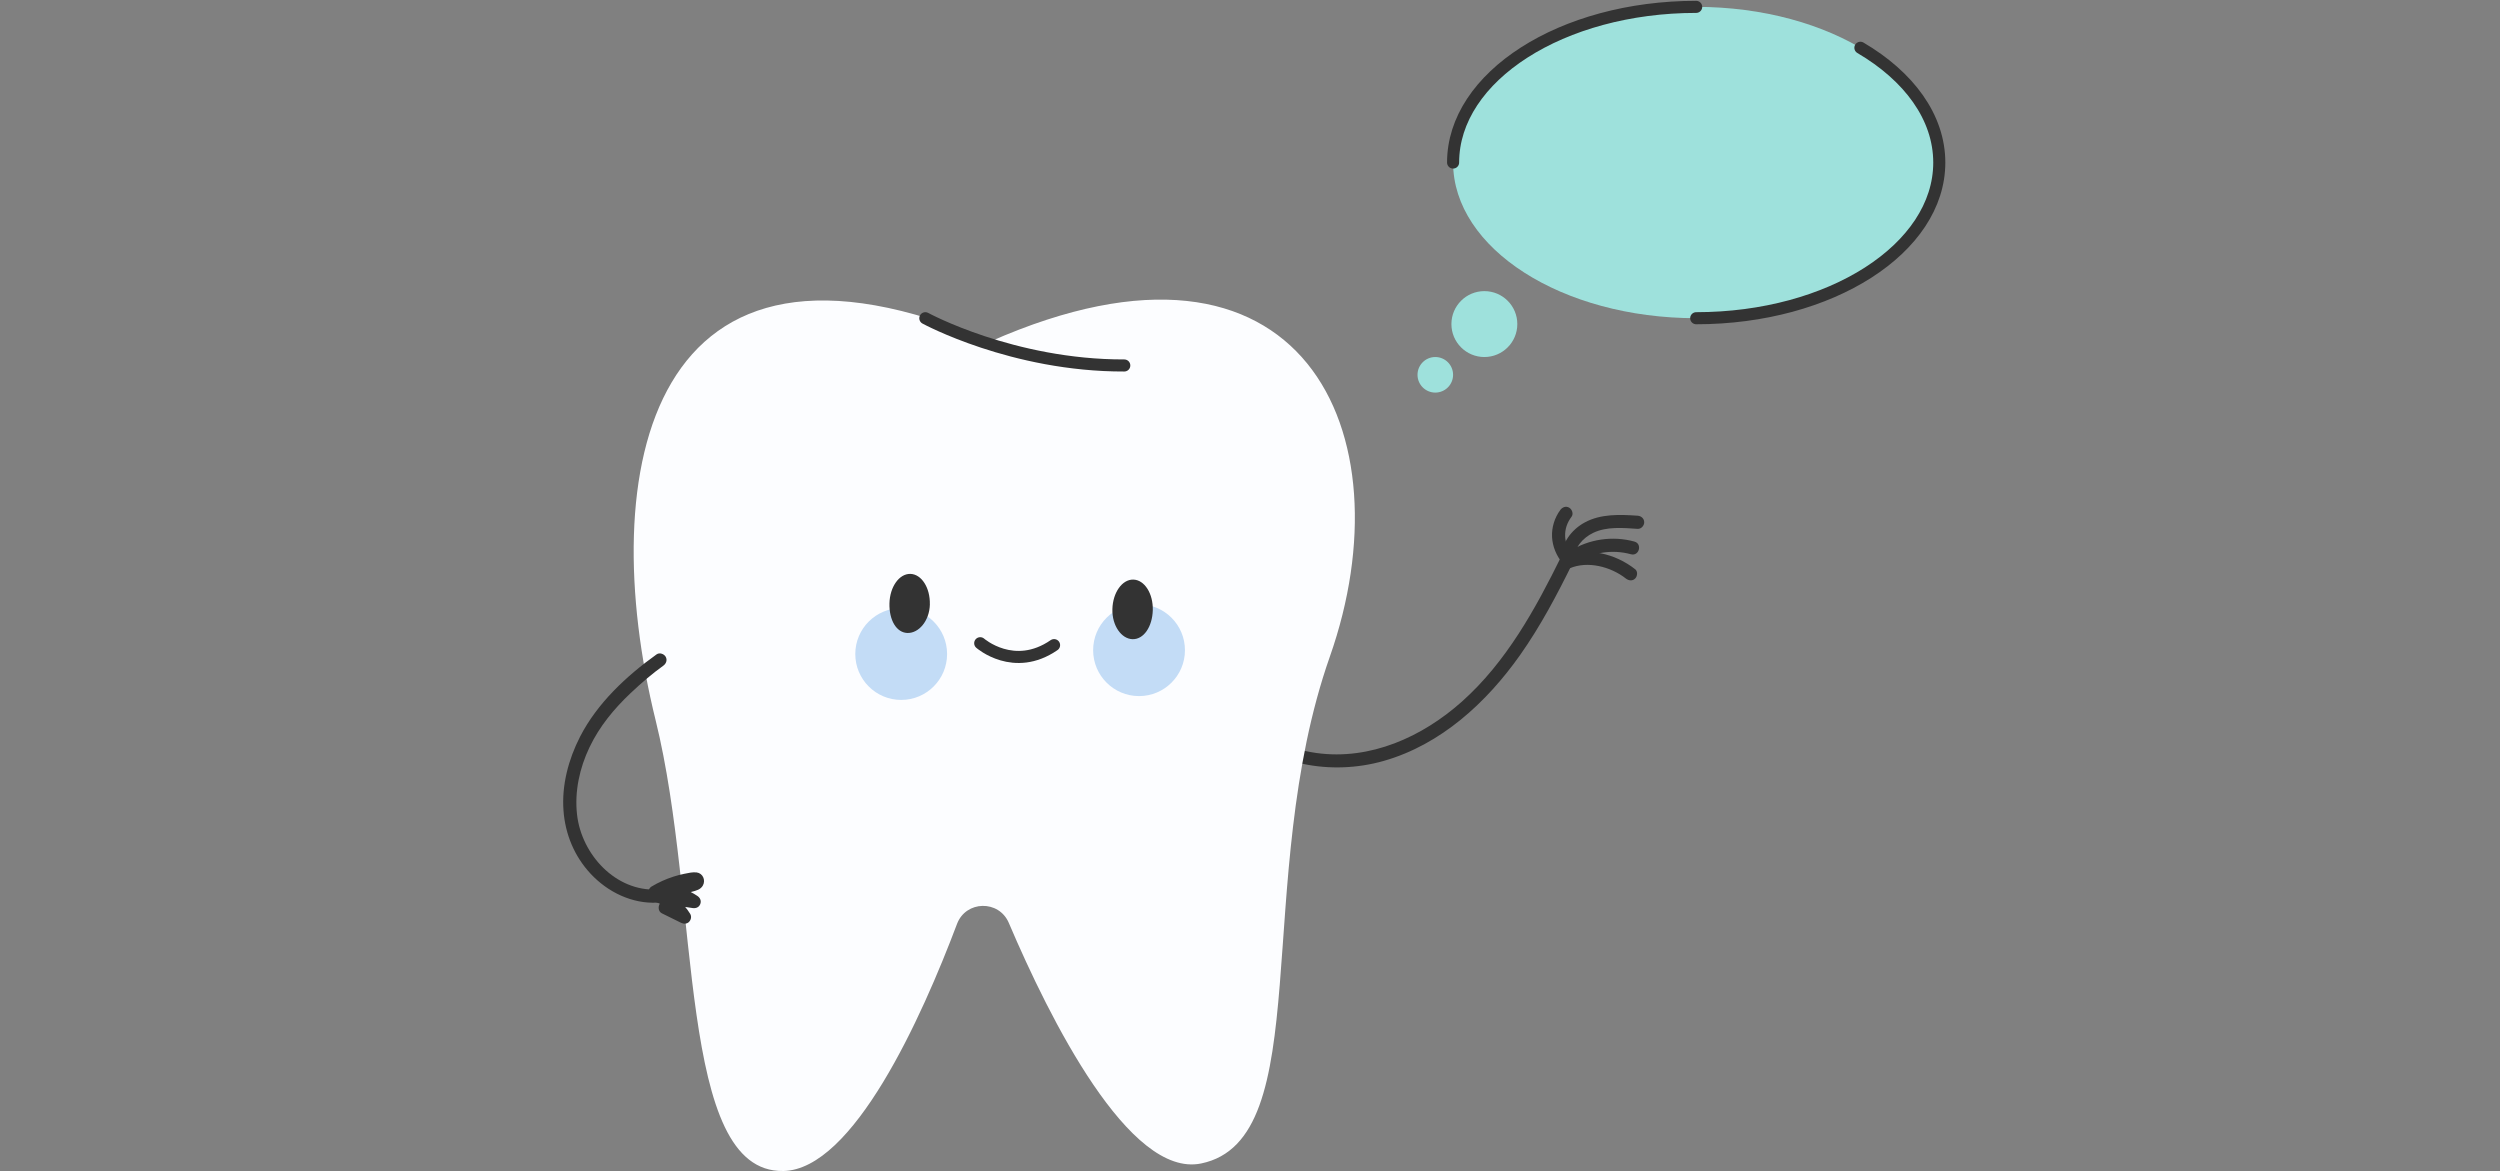 <svg width="728" height="341" viewBox="0 0 728 341" fill="none" xmlns="http://www.w3.org/2000/svg">
<rect x="0" y="0" width="728" height="341" fill="#808080" stroke="none"/>
<g clip-path="url(#clip0_2976_36419)">
<path d="M358.691 211.293C369.967 222.921 387.751 225.921 402.965 221.573C419.586 216.824 432.846 204.619 442.627 190.783C448.617 182.301 453.474 173.087 458.037 163.785C459.122 161.576 455.819 159.642 454.734 161.85C447.161 177.269 438.66 192.757 425.684 204.326C414.193 214.576 399.018 221.446 383.373 219.277C375.126 218.133 367.241 214.596 361.407 208.577C359.688 206.808 356.981 209.515 358.701 211.283L358.691 211.293Z" fill="#333333"/>
<path d="M476.89 150.174C471.74 149.822 466.2 149.588 461.51 152.119C457.601 154.22 454.494 158.304 454.709 162.897C454.826 165.349 458.656 165.369 458.539 162.897C458.373 159.389 460.962 156.604 463.962 155.158C467.89 153.272 472.678 153.721 476.88 154.005C477.916 154.073 478.795 153.076 478.795 152.089C478.795 150.995 477.916 150.243 476.88 150.174H476.89Z" fill="#333333"/>
<path d="M475.947 157.707C469.605 155.958 462.638 156.974 457.088 160.512C455.017 161.831 456.932 165.143 459.023 163.814C463.743 160.815 469.527 159.916 474.931 161.401C477.315 162.056 478.322 158.362 475.947 157.707Z" fill="#333333"/>
<path d="M476.16 165.76C470.287 161.147 462.167 159.164 455.131 162.203C454.184 162.613 453.969 164.01 454.447 164.822C455.024 165.799 456.118 165.926 457.066 165.506C462.333 163.229 469.095 165.036 473.453 168.466C474.264 169.101 475.368 169.258 476.16 168.466C476.824 167.802 476.98 166.404 476.16 165.76Z" fill="#333333"/>
<path d="M454.35 148.523C452.699 150.741 451.81 153.614 451.956 156.379C452.103 159.144 453.217 161.871 455.063 164.04C455.738 164.831 457.086 164.734 457.77 164.04C458.552 163.258 458.444 162.125 457.77 161.333C456.588 159.946 455.826 157.962 455.767 156.164C455.699 154.053 456.334 152.216 457.643 150.458C458.259 149.627 457.78 148.318 456.959 147.839C455.982 147.262 454.956 147.692 454.34 148.523H454.35Z" fill="#333333"/>
<path d="M228.044 340.992C197.146 341.49 204.064 262.967 190.932 209.801C173.03 137.277 188.753 56.594 288.343 99.462C379.755 59.115 410.095 126.226 387.259 191.196C364.423 256.166 383.683 331.836 349.766 338.803C328.826 343.102 305.658 296.639 293.766 268.752C290.893 262 281.268 262.185 278.679 269.055C268.429 296.248 248.466 340.679 228.034 341.002L228.044 340.992Z" fill="#FCFDFF"/>
<path d="M331.691 202.704C339.073 202.704 345.058 196.72 345.058 189.337C345.058 181.954 339.073 175.97 331.691 175.97C324.308 175.97 318.323 181.954 318.323 189.337C318.323 196.72 324.308 202.704 331.691 202.704Z" fill="#C3DCF6"/>
<path d="M262.427 203.819C269.809 203.819 275.794 197.834 275.794 190.452C275.794 183.069 269.809 177.084 262.427 177.084C255.044 177.084 249.06 183.069 249.06 190.452C249.06 197.834 255.044 203.819 262.427 203.819Z" fill="#C3DCF6"/>
<path d="M269.455 92.668C269.455 92.668 294.851 106.514 327.39 106.426" stroke="#333333" stroke-width="3.518" stroke-linecap="round" stroke-linejoin="round"/>
<path d="M285.438 187.305C285.438 187.305 295.269 195.924 306.945 187.862" stroke="#333333" stroke-width="3.518" stroke-linecap="round" stroke-linejoin="round"/>
<path d="M335.692 177.669C335.565 182.496 333.054 186.21 329.809 186.131C326.565 186.053 323.8 182.194 323.927 177.366C324.054 172.539 326.79 168.689 330.034 168.777C333.278 168.865 335.819 172.842 335.692 177.669Z" fill="#333333"/>
<path d="M270.78 176.009C270.653 180.836 267.516 184.403 264.272 184.325C261.028 184.247 258.888 180.543 259.006 175.706C259.123 170.869 261.869 167.029 265.113 167.117C268.357 167.205 270.897 171.182 270.77 176.009H270.78Z" fill="#333333"/>
<path d="M191.217 190.539C182.403 196.842 173.892 204.806 168.909 214.538C165.538 221.134 163.535 228.628 164.091 236.064C164.6 242.953 167.277 249.393 172.006 254.454C176.98 259.78 184.064 263.239 191.432 262.848C193.885 262.721 193.904 258.881 191.432 259.017C179.257 259.672 169.358 248.797 168.039 237.257C167.267 230.514 168.772 223.645 171.684 217.567C174.596 211.489 178.797 206.418 183.644 201.825C186.693 198.933 189.976 196.129 193.152 193.852C193.992 193.256 194.393 192.181 193.836 191.233C193.347 190.403 192.057 189.943 191.217 190.549V190.539Z" fill="#333333"/>
<path d="M191.702 261.47C194.673 259.701 197.76 258.568 201.259 257.991C201.747 257.913 201.747 257.894 202.226 257.855C202.314 257.845 202.402 257.845 202.48 257.845C201.268 257.268 200.907 256.643 201.415 255.988C201.464 255.861 201.532 255.764 201.64 255.685C201.776 255.637 201.776 255.637 201.64 255.676C201.229 255.705 200.721 255.93 200.32 256.037C199.861 256.164 199.402 256.281 198.943 256.409C197.067 256.917 195.19 257.415 193.314 257.923C192.396 258.167 191.819 259.096 191.946 260.024C192.073 260.952 192.865 261.636 193.822 261.685C194.164 261.705 194.516 261.724 194.858 261.763C195.044 261.783 195.21 261.812 195.581 261.881C196.295 262.017 196.998 262.203 197.682 262.437C198.366 262.672 198.64 262.779 199.324 263.121C200.008 263.463 200.594 263.825 201.19 264.235L202.666 260.737C199.275 260.219 195.894 259.711 192.503 259.193C191.516 259.047 190.393 259.438 190.148 260.532C189.904 261.626 190.481 262.516 191.487 262.887C191.663 262.955 191.839 263.014 192.015 263.092C191.702 262.965 192.191 263.18 192.249 263.209C192.591 263.376 192.923 263.551 193.256 263.737C193.588 263.923 193.91 264.128 194.213 264.343C194.37 264.45 194.526 264.558 194.673 264.675C194.419 264.48 194.878 264.841 194.878 264.851C195.464 265.34 196.011 265.867 196.51 266.444C196.637 266.59 196.754 266.737 196.871 266.883C197.076 267.128 196.871 266.874 196.979 267.02C197.223 267.352 197.448 267.695 197.663 268.046L200.281 265.428C198.405 264.499 196.529 263.581 194.663 262.652C193.764 262.213 192.552 262.379 192.044 263.336C191.585 264.196 191.77 265.486 192.728 265.955C194.604 266.883 196.48 267.802 198.347 268.73C199.089 269.092 200.066 269.082 200.672 268.427C201.278 267.773 201.425 266.854 200.975 266.102C199.001 262.877 196.021 260.493 192.494 259.184L191.477 262.877C194.868 263.395 198.249 263.903 201.64 264.421C202.597 264.568 203.496 264.265 203.897 263.317C204.297 262.369 203.907 261.47 203.115 260.923C200.369 259.047 197.125 258.011 193.803 257.845L194.311 261.607C196.685 260.972 199.06 260.337 201.434 259.692C202.685 259.359 204.034 259.066 204.698 257.825C205.529 256.281 204.669 254.298 202.881 254.054C201.708 253.897 200.408 254.229 199.255 254.454C198.19 254.669 197.145 254.943 196.109 255.275C193.891 255.988 191.741 256.956 189.748 258.148C188.888 258.656 188.497 259.897 189.064 260.767C189.631 261.636 190.764 261.998 191.683 261.451L191.702 261.47Z" fill="#333333"/>
<path d="M493.926 92.659C533.019 92.659 564.71 72.365 564.71 47.33C564.71 22.295 533.019 2 493.926 2C454.833 2 423.142 22.295 423.142 47.33C423.142 72.365 454.833 92.659 493.926 92.659Z" fill="#9EE1DC"/>
<path d="M423.142 47.33C423.142 22.295 454.83 2 493.926 2" stroke="#333333" stroke-width="3.518" stroke-linecap="round" stroke-linejoin="round"/>
<path d="M541.747 13.91C555.867 22.196 564.72 34.108 564.72 47.338C564.72 72.373 533.031 92.668 493.936 92.668" stroke="#333333" stroke-width="3.518" stroke-linecap="round" stroke-linejoin="round"/>
<path d="M432.248 103.966C437.547 103.966 441.843 99.67 441.843 94.371C441.843 89.072 437.547 84.775 432.248 84.775C426.948 84.775 422.652 89.072 422.652 94.371C422.652 99.67 426.948 103.966 432.248 103.966Z" fill="#9EE1DC"/>
<path d="M417.96 114.323C420.82 114.323 423.139 112.004 423.139 109.144C423.139 106.283 420.82 103.965 417.96 103.965C415.1 103.965 412.781 106.283 412.781 109.144C412.781 112.004 415.1 114.323 417.96 114.323Z" fill="#9EE1DC"/>
</g>
<defs>
<clipPath id="clip0_2976_36419">
<rect width="728" height="341" rx="24" fill="white"/>
</clipPath>
</defs>
</svg>
